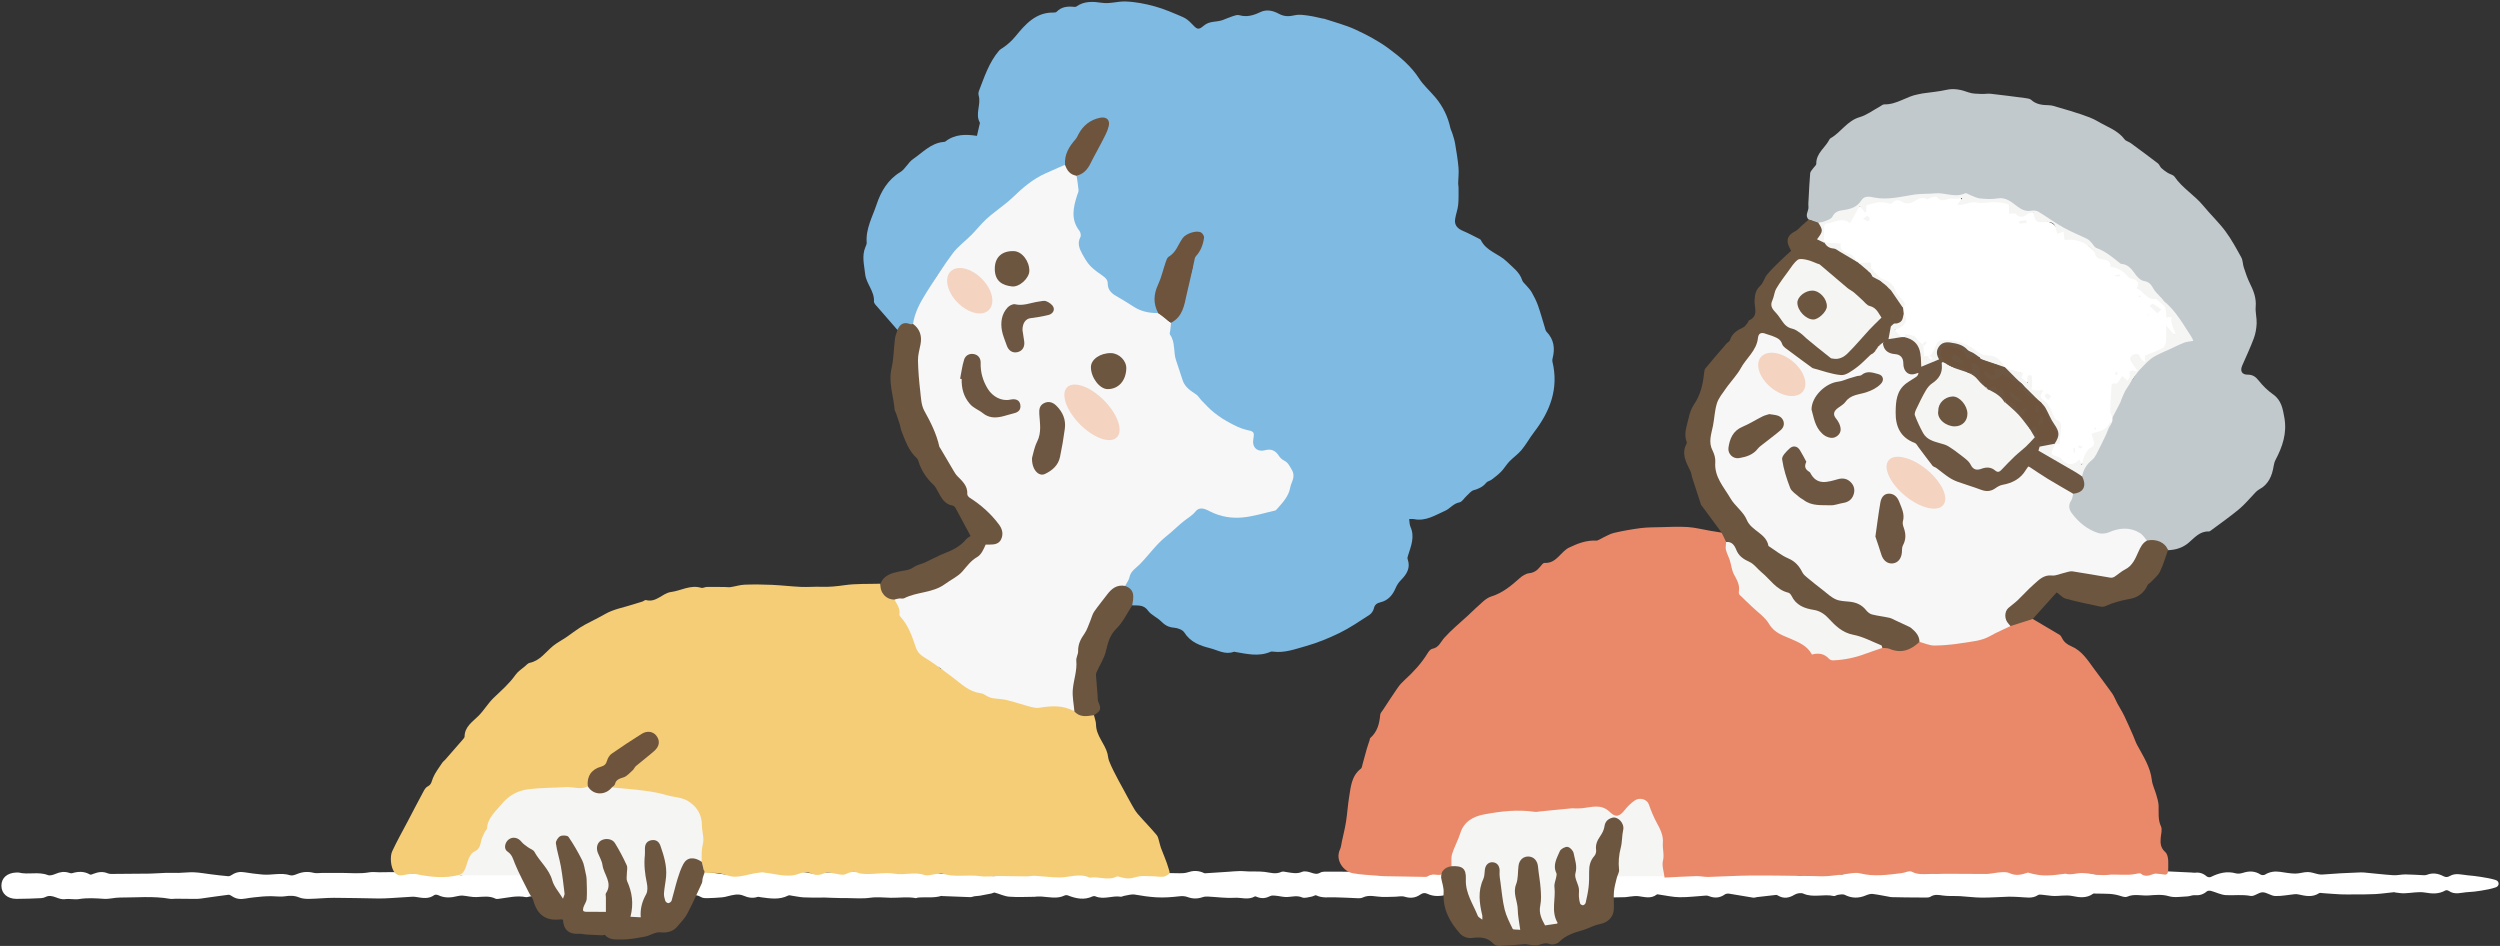 <?xml version="1.0" encoding="UTF-8"?><svg id="a" xmlns="http://www.w3.org/2000/svg" width="222" height="84" viewBox="0 0 222 84"><rect x="0" y="0" width="222" height="84" fill="#333333" stroke="none"/><defs><style>.b{fill:#f4d3c1;}.c{fill:#f7f7f7;}.d{fill:#f5cd76;}.e{fill:#f5f5f4;}.f{fill:#ea8969;}.g{fill:#fff;}.h{fill:#6c5640;}.i{fill:#c1c9cc;}.j{fill:#6e543d;}.k{fill:#7fbae3;}.l{fill:#6d5742;}</style></defs><path class="g" d="m1.651,77.481c.85.218,1.748-.106,2.598.226.188.073.475-.017.683-.107.384-.166.759-.23,1.163-.107.1.031.22.074.311.046.545-.164,1.068-.182,1.582.117.073.043.227-.03.335-.072.412-.16.821-.211,1.243-.033.095.04.207.054.31.054,1.144-.005,2.288-.01,3.432-.028.471-.007.941-.054,1.412-.067.383-.01.766.012,1.149.003.46-.011.921-.074,1.379-.053.499.023.994.118,1.491.178.51.062,1.02.13,1.532.17.115.009.248-.072.354-.14.342-.221.699-.279,1.104-.207.517.092,1.042.145,1.565.197.822.082,1.651-.198,2.477.066.175.056.42-.035.61-.113.488-.199.968-.235,1.483-.101.232.06.493.006.741.005.593-.001,1.186-.003,1.78,0,.801.003,1.602.092,2.403-.053.283-.051.583-.008.876-.005.808.008,1.628-.063,2.42.053.524.077,1.015.016,1.522.013.302-.002.604.144.909.209.128.027.287.067.391.017.577-.277,1.156-.232,1.748-.076.136.036.298.073.422.032.653-.213,1.302-.193,1.965-.051.152.033.329-.057.495-.087.271-.049.545-.148.812-.131.516.032,1.027.134,1.541.199.116.015.237-.003.355-.002.313.004.626.018.938.015.315-.003.678.076.937-.05.699-.342,1.353-.11,2.026.015.148.027.304.039.454.024.79-.08,1.55-.355,2.383-.047.412.152.947-.017,1.425-.054.222-.017.444-.103.663-.094.739.033,1.477.129,2.216.135.577.005,1.156-.126,1.733-.124.603.002,1.213.05,1.806.152.472.081.911.243,1.376-.048.165-.104.413-.137.613-.115.835.094,1.663.244,2.499.322.276.026.567-.1.85-.162.181-.04.358-.121.539-.128.802-.03,1.614-.119,2.405-.031.662.074,1.286.239,1.962.024.289-.092.652.063.983.085.18.012.364-.012.545-.028.079-.007.156-.048.234-.049.63-.007,1.261,0,1.891-.014.223-.005.458-.116.666-.074.586.119,1.18-.015,1.745.055.725.09,1.425-.011,2.134-.002.664.008,1.325.002,1.988-.002.38-.002.759.104,1.155,0,.166-.043.363.042.547.06.294.029.595.1.883.065.951-.116,1.893-.112,2.838.055.242.043.539-.092.746,0,.574.253,1.094.242,1.663-.022.301-.139.685-.211,1.009-.163.506.075,1.015.017,1.496.068.713.076,1.393-.088,2.087-.051.066.004.146-.027.198-.001.732.373,1.442-.158,2.137-.06.802.113,1.605-.036,2.394.128.065.013.131.021.197.026.551.04,1.102.1,1.654.111.361.008.723-.052,1.085-.086.312-.029.623-.067.935-.09.118-.009.238.017.357.02.699.018,1.397.043,2.096.047.245.002.506-.004.732-.082.437-.151.858-.164,1.288-.009.088.032.176.098.261.093.693-.037,1.386-.087,2.079-.135.158-.011.316-.031.475-.037.302-.01.607-.043.906-.013.61.061,1.237-.012,1.823.061.515.064.981.239,1.494-.002.126-.059.314-.001.471.022.454.067.889.183,1.361-.022.22-.095.553-.017.804.069.279.096.519.169.794.009.11-.064.254-.094.383-.095.677-.006,1.353.005,2.03.003.211,0,.422-.025.633-.037.172-.01.367-.073.512-.014.783.315,1.555.155,2.338.017.213-.037.445.047.669.056.348.015.707.066,1.043.004.4-.073.788-.109,1.111.136.378.285.723.171,1.118.075.346-.084.731-.118,1.079-.058.637.11,1.242.046,1.875-.048.713-.106,1.453-.444,2.178-.01.032.019.09.038.113.023.584-.383,1.196.014,1.792-.061.179-.023.368.031.553.052.544.062,1.059.179,1.633-.026.416-.149.935-.017,1.407-.002.143.004.288.062.427.048.497-.049,1.006-.218,1.485-.155.62.082,1.197.05,1.816-.03.72-.094,1.472.063,2.211.091.235.009.49-.114.705-.058.665.174,1.308.093,1.956-.052.025-.006.057-.009.079,0,.553.26,1.122.24,1.705.125.309-.061.627-.122.939-.111.815.027,1.628.097,2.443.142.113.006.237-.017.343-.059.473-.186.902-.118,1.333.144.13.079.332.07.497.054.236-.022.466-.095.701-.134.352-.059.706-.107,1.06-.159.066-.01.133-.03.198-.024.629.059,1.257.128,1.887.179.159.013.341.009.482-.055.452-.205.882-.196,1.289.083.305.209.594.282.967.146.522-.189,1.058-.363,1.631-.121.124.052.308-.052.465-.056.261-.007.554-.063.776.033.316.137.57.143.862-.02.513-.287,1.042-.257,1.581-.056.707.264,1.414.231,2.117-.033.099-.037.204-.078.307-.082.582-.025,1.164-.043,1.746-.054.352-.007.705-.001,1.057.011.198.007.434-.025.587.067.544.328,1.073.122,1.609.025.104-.019.209-.06.313-.057.614.019,1.227.066,1.841.066.394,0,.788-.098,1.181-.09.833.017,1.665.094,2.498.107.395.006.79-.081,1.186-.117.144-.013.323-.054.431.009.645.377,1.315.095,1.972.109.027,0,.055-.011.079-.005.826.237,1.636-.09,2.455-.064.221.007.458.046.654.141.405.196.81.129,1.233.133.601.005,1.164-.059,1.71-.304.056-.025.139-.028.197-.007.824.304,1.681.063,2.51.164.416.051.788.108,1.168-.086.034-.017.078-.024.117-.023.704.032,1.408.066,2.111.1.106.005.213.03.316.018.396-.049.728.061,1.03.325.08.07.273.1.367.054.71-.352,1.428-.545,2.228-.322.201.056.453.01.661-.056.541-.17,1.041-.153,1.53.161.095.061.291.068.385.011.421-.259.865-.32,1.343-.253.447.063.895.152,1.344.157.377.004.756-.143,1.133-.138.317.004.631.136.949.199.121.024.248.028.372.02.524-.032,1.048-.078,1.572-.108.508-.03,1.017-.048,1.526-.068.185-.007.372-.02.556-.003.866.078,1.729.184,2.596.241.36.024.728-.072,1.091-.07.529.003,1.057.048,1.586.069.104.004.218.005.311-.032.509-.203.995-.127,1.462.114.207.107.363.117.584-.012.507-.296,1.059-.109,1.593-.059.373.035.748.069,1.117.132.463.078.935.145,1.378.293.319.106.323.523.006.636-.428.153-.888.226-1.339.303-.383.066-.771.108-1.159.127-.568.028-1.153.278-1.699-.112-.072-.051-.222-.078-.29-.039-.579.333-1.156.303-1.805.19-.596-.104-1.235.049-1.856.066-.259.007-.521-.044-.781-.071-.039-.004-.078-.032-.114-.029-.56.057-1.119.138-1.68.17-.592.034-1.187.024-1.78.028-.432.003-.864.013-1.295-.005-.525-.022-1.048-.072-1.572-.107-.114-.008-.259-.048-.338.004-.6.395-1.221.245-1.847.107-.111-.024-.231-.027-.345-.016-.568.056-1.138.181-1.703.16-.377-.014-.745-.328-1.118-.33-.355-.002-.743.385-1.062.323-.742-.145-1.468-.031-2.196-.071-.447-.024-.88-.259-1.325-.377-.115-.031-.294-.024-.373.045-.313.273-.652.372-1.067.336-.215-.019-.439.1-.66.108-.55.019-1.137.132-1.642-.017-.622-.184-1.215-.109-1.81-.067-.625.044-1.253-.168-1.888.109-.244.106-.624-.102-.943-.161-.199-.037-.4-.077-.601-.087-.418-.02-.837-.021-1.255-.028-.08-.001-.182-.023-.235.016-.564.419-1.235.328-1.811.206-.643-.136-1.247.039-1.865-.019-.302-.028-.602-.076-.904-.104-.102-.009-.23-.017-.306.034-.517.347-1.081.194-1.633.176-.315-.01-.63-.041-.944-.033-.807.022-1.613.089-2.42.084-.64-.003-1.278-.095-1.918-.13-.51-.028-1.027.017-1.529-.055-.389-.055-.745-.129-1.1.101-.094.061-.23.077-.347.078-.617.002-1.234-.006-1.851-.013-.317-.004-.635-.011-.952-.018-.133-.003-.268.007-.398-.015-.529-.089-1.053-.21-1.584-.273-.197-.024-.422.046-.612.127-.642.272-1.255.268-1.886-.053-.156-.079-.392-.02-.589.002-.129.015-.266.133-.377.108-.887-.207-1.815.178-2.698-.213-.209-.092-.567-.036-.773.089-.491.298-.953.384-1.463.093-.057-.032-.125-.074-.184-.068-.563.058-1.125.125-1.687.192-.119.014-.241.069-.353.051-.705-.111-1.407-.242-2.113-.351-.126-.02-.294-.01-.391.059-.443.315-.903.358-1.4.164-.084-.033-.179-.063-.267-.058-.787.05-1.574.156-2.36.147-.612-.007-1.222-.155-1.833-.238-.064-.009-.152-.034-.191-.003-.522.408-1.087.214-1.651.145-.24-.029-.49.019-.734.039-.145.012-.288.051-.433.054-.922.022-1.844.037-2.766.054-.04,0-.087.017-.119.002-.838-.411-1.701.118-2.526-.056-.68-.144-1.327-.074-1.991.002-.18.021-.394.014-.548-.066-.593-.308-1.182-.074-1.779-.067-.728.009-1.459.36-2.19.012-.059-.028-.163-.008-.226.026-.748.405-1.482.012-2.221-.035-.483-.031-.987-.178-1.442-.083-.611.127-1.174.181-1.744-.09-.225-.107-.42-.08-.628.067-.429.303-.888.352-1.404.189-.247-.078-.543-.002-.817.003-.391.008-.782.028-1.172.019-.572-.014-1.146-.224-1.713.048-.115.055-.26.073-.389.069-.715-.024-1.429-.076-2.143-.085-.541-.007-1.083.082-1.603-.171-.095-.046-.268.089-.409.11-.283.042-.615.17-.845.072-.461-.195-.88-.056-1.323-.035-.331.016-.666-.084-1.001-.115-.168-.015-.367-.043-.504.028-.381.196-.753.246-1.153.09-.073-.029-.177-.081-.226-.053-.58.339-1.204.079-1.802.117-.781.048-1.571-.071-2.358-.108-.153-.007-.317.002-.459.051-.46.159-.904.16-1.365-.013-.199-.075-.439-.092-.653-.068-.712.081-1.409.141-2.139.095-.639-.04-1.25-.131-1.874-.241-.309-.055-.651.07-.977.119-.091.014-.185.085-.268.071-.753-.127-1.516.294-2.266-.038-.064-.028-.164-.026-.228.004-.748.353-1.472.207-2.197-.079-.086-.034-.214-.037-.295.002-.681.329-1.38.136-2.075.094-.166-.01-.333.005-.5.009-.012,0-.025.013-.037.013-.771.004-1.546.051-2.313-.008-.434-.033-.851-.248-1.282-.361-.083-.022-.19.057-.288.076-.344.07-.688.139-1.033.198-.154.026-.313.024-.468.046-.131.019-.26.084-.389.081-.831-.024-1.662-.062-2.493-.096-.026-.001-.056-.02-.078-.013-.682.211-1.387.082-2.079.15-.065.006-.133.057-.192.046-.727-.136-1.457-.02-2.185-.03-.619-.009-1.226-.093-1.859-.002-.712.102-1.449.025-2.175.026-.171,0-.342.002-.513-.001-.237-.004-.475-.012-.712-.02-.222-.008-.443-.02-.665-.025-.132-.003-.264.006-.396.005-.484-.003-.969.009-1.452-.019-.333-.019-.663-.094-.996-.14-.122-.017-.271-.073-.364-.026-.787.403-1.602.264-2.418.158-.104-.013-.22-.06-.31-.031-.433.141-.835.066-1.241-.109-.468-.202-.936-.074-1.401.045-.167.043-.336.086-.507.1-.431.035-.863.066-1.295.073-.195.003-.424-.001-.579-.097-.502-.311-.974-.14-1.484-.035-.549.113-1.125.14-1.688.136-.71-.005-1.42-.111-2.13-.113-.618-.002-1.235.08-1.853.122-.106.007-.213.01-.318-.002-.505-.057-1.009-.121-1.514-.18-.078-.009-.172-.031-.235,0-.837.417-1.658.081-2.486-.032-.122-.017-.254.021-.379.047-.672.139-1.323.357-2.026.029-.28-.131-.67-.038-1.009-.031-.144.003-.296.091-.429.064-.805-.162-1.583.048-2.369.145-.105.013-.231.038-.316-.004-.551-.278-1.121-.168-1.698-.145-.403.016-.809-.095-1.216-.131-.152-.013-.313.008-.462.045-.58.145-1.148.192-1.711-.08-.1-.049-.279-.069-.356-.012-.498.366-1.035.264-1.577.175-.127-.021-.259-.035-.387-.028-.63.036-1.26.083-1.89.119-.37.021-.742.042-1.112.037-1.318-.016-2.637-.06-3.955-.059-.732,0-1.464.082-2.196.094-.299.005-.623-.02-.895-.132-.432-.178-.84-.16-1.285-.093-.356.053-.728-.009-1.093-.01-.277-.001-.555-.004-.831.022-.523.05-1.048.095-1.564.188-.416.075-.789.041-1.146-.191-.107-.07-.243-.163-.353-.149-.837.102-1.67.232-2.505.345-.17.023-.343.022-.515.021-.552-.003-1.103-.012-1.655-.015-.172-.001-.35.038-.517.008-1.475-.263-2.961-.105-4.441-.112-.47-.002-.945.147-1.411.115-.748-.051-1.475-.103-2.232.022-.382.063-.82-.055-1.248.008-.256.037-.548-.068-.803-.164-.312-.116-.602-.191-.919-.027-.115.059-.253.094-.383.099-.729.03-1.459.068-2.188.065-.815-.003-1.336-.476-1.34-1.163-.004-.694.502-1.144,1.325-1.177.066-.003.133,0,.199,0Z"/><g><g><g><polygon class="e" points="40.382 77.723 46.784 77.723 48.796 80.905 50.625 80.905 51.539 82.369 59.861 81.728 63.428 75.693 61.782 66.913 44.863 67.553 40.382 77.723"/><path class="k" d="m79.695,29.301c-.579-.663-1.161-1.323-1.733-1.991-.141-.165-.364-.365-.354-.538.053-.924-.693-1.58-.781-2.432-.083-.799-.319-1.611.026-2.411.053-.123.119-.262.109-.388-.096-1.233.523-2.307.887-3.403.365-1.101.98-2.182,2.094-2.853.452-.272.703-.866,1.145-1.166.854-.58,1.579-1.418,2.707-1.515.05-.004.112-.004.147-.033.86-.679,1.848-.654,2.811-.506.083-.359.16-.693.236-1.027.011-.05.04-.114.02-.149-.438-.78.128-1.602-.1-2.393-.036-.124-.031-.284.015-.404.487-1.253.896-2.547,1.793-3.595.086-.1.211-.169.324-.244.441-.294.805-.626,1.159-1.057.85-1.036,1.781-2.106,3.338-2.08.098.002.232-.009.291-.07.437-.456.981-.497,1.558-.436.065.007.15.002.199-.033.689-.501,1.506-.44,2.243-.33.733.109,1.4-.134,2.084-.116.881.024,1.774.2,2.628.434.858.235,1.684.602,2.505.954.285.122.547.342.762.572.481.515.594.615,1.084.192.513-.444,1.121-.302,1.663-.496.302-.108.593-.245.898-.343.19-.061.417-.147.591-.096.673.197,1.268.018,1.864-.268.578-.277,1.146-.133,1.665.15.472.257.913.24,1.421.122.374-.087.794-.016,1.187.036.432.057.857.173,1.285.262.033.007.07-.001.102.009.934.314,1.902.555,2.791.965,1.025.474,2.045,1.011,2.95,1.68,1.014.75,1.996,1.564,2.704,2.664.405.629.997,1.136,1.479,1.718.647.782,1.081,1.675,1.297,2.671.035.16.125.307.172.465.092.304.198.608.25.92.12.712.24,1.426.304,2.144.041.457-.022.924-.031,1.386-.002.126.035.252.034.378-.003.515.021,1.034-.033,1.544-.045.432-.214.85-.274,1.281-.075.54.239.836.715,1.036.498.209.974.47,1.458.71.045.022.097.055.117.097.474.993,1.593,1.206,2.298,1.906.507.503,1.14.921,1.373,1.668.051.163.224.287.34.43.169.207.37.396.5.625.213.376.413.766.558,1.172.23.648.408,1.314.612,1.971.039.126.065.278.15.366.658.681.768,1.477.54,2.357-.025.095-.041.205-.018.298.581,2.383-.202,4.405-1.63,6.267-.391.51-.702,1.084-1.111,1.579-.314.38-.741.666-1.085,1.025-.263.274-.454.617-.717.89-.259.268-.562.496-.86.723-.145.11-.37.139-.475.271-.292.372-.669.533-1.111.66-.244.07-.435.337-.642.523-.211.19-.389.517-.623.56-.541.099-.837.555-1.263.742-.874.383-1.729.966-2.778.745-.113-.024-.235-.003-.427-.003.038.241.026.486.116.685.404.894.048,1.711-.211,2.543-.032.102-.075.227-.043.317.281.778-.063,1.34-.587,1.869-.196.197-.363.446-.471.702-.267.632-.663,1.108-1.352,1.274-.307.074-.505.201-.585.544-.05.213-.211.454-.394.573-.865.56-1.722,1.149-2.643,1.6-.978.479-2.003.895-3.049,1.188-.916.256-1.843.605-2.835.479-.084-.011-.181-.022-.254.01-1.05.457-2.101.191-3.152.013-.034-.006-.073-.026-.1-.015-.763.294-1.436-.143-2.12-.316-.879-.221-1.744-.53-2.286-1.396-.153-.244-.593-.4-.915-.425-.486-.037-.814-.226-1.145-.563-.351-.357-.885-.559-1.165-.953-.391-.55-.893-.44-1.399-.468-.178-.131-.102-.309-.069-.464.095-.457.05-.84-.445-1.045-.092-.038-.163-.121-.154-.24.172-.275.307-.557.35-.891.034-.271.186-.514.407-.691.28-.224.519-.485.766-.744.714-.75,1.324-1.628,2.154-2.228.52-.376.951-.806,1.42-1.219.368-.324.825-.546,1.155-.942.209-.251.53-.285.852-.183.26.083.516.177.766.286.943.412,1.94.506,2.948.431.472-.035.905-.288,1.371-.394.132-.03.258-.098.392-.115,1.053-.136,1.566-.842,1.872-1.765.064-.194.132-.388.201-.58.328-.912.145-1.484-.654-2.009-.159-.104-.318-.217-.402-.386-.231-.465-.617-.534-1.078-.471-.913.125-1.3-.247-1.204-1.186.038-.374-.097-.546-.454-.584-.704-.074-1.304-.37-1.821-.85-.469-.436-1.081-.646-1.603-1-.335-.227-.61-.493-.74-.884-.075-.227-.237-.354-.436-.474-.661-.396-1.202-.882-1.338-1.708-.075-.453-.259-.883-.451-1.303-.172-.375-.36-.74-.153-1.168.054-.112.016-.243-.063-.338-.507-.607-.369-1.272-.189-1.944.924-.726,1.275-1.715,1.32-2.85.011-.271.059-.547.183-.792.305-.6.52-1.217.483-1.904-.014-.255.154-.443.308-.627.305-.363.461-.787.535-1.251.057-.357-.093-.502-.438-.52-.722-.037-1.245.298-1.599,1.106-.142.325-.312.586-.618.777-.318.199-.456.546-.575.883-.284.801-.51,1.622-.825,2.413-.182.457-.154.934.019,1.4.069.186.192.373.051.58-.755.109-1.45-.083-2.082-.474-.565-.35-1.103-.741-1.701-1.038-.403-.2-.698-.526-.733-.983-.035-.453-.275-.745-.64-.914-.932-.43-1.23-1.373-1.761-2.122-.242-.341-.273-.775-.113-1.181.115-.292.06-.529-.143-.751-.281-.308-.373-.675-.357-1.086.028-.726-.108-1.471.309-2.143.097-.156.013-.328-.03-.495-.095-.367-.124-.738.011-1.105.682-.317,1.154-.82,1.369-1.549.231-.783.797-1.376,1.181-2.072.225-.408.377-.823.115-1.245-.161-.26-.774-.148-1.276.138-.507.29-.889.683-1.127,1.21-.164.363-.491.596-.685.945-.287.517-.43,1.057-.503,1.63-.537.29-1.09.552-1.638.816-1.17.565-2.181,1.318-3.047,2.275-.198.218-.415.417-.669.548-1.022.528-1.772,1.341-2.467,2.232-.376.483-.86.874-1.342,1.254-.653.514-1.123,1.189-1.611,1.838-.975,1.298-1.729,2.73-2.404,4.205-.149.325-.101.718-.365.997-.043.028-.095.067-.139.055-.518-.14-.907.079-1.248.438Z"/><path class="d" d="m62.317,76.533c-.02-.548-.032-1.077.106-1.635.121-.493-.093-1.06-.091-1.594.004-1.003-.499-1.745-1.293-2.204-.524-.303-1.215-.309-1.819-.486-1.203-.353-2.44-.466-3.679-.58-.403-.037-.806-.074-1.209-.112.184-.471.418-.885.99-.968.187-.027.39-.108.489-.26.564-.863,1.515-1.305,2.187-2.048.103-.114.217-.219.289-.356.173-.328.112-.644-.115-.905-.257-.295-.592-.379-.973-.224-.69.28-1.246.759-1.813,1.221-.078.064-.125.181-.218.212-.667.227-1.16.615-1.35,1.331-.038.145-.235.185-.382.231-.754.232-1.164.726-1.173,1.53,0,.051-.032.096-.067.135-.628.344-1.288.032-1.932.072-1.096.068-2.19.057-3.291.183-1.038.119-1.822.598-2.413,1.314-.528.639-1.249,1.22-1.317,2.169-.008.117-.146.221-.202.34-.11.235-.235.469-.298.718-.102.406-.127.786-.626,1.005-.277.121-.483.544-.59.874-.128.393-.271,1.061-.714,1.183-1.345.368-2.652.193-3.975-.081-.251-.052-.535.019-.797.071-.38.076-.743.146-1.023-.221-.328-.431-.406-1.388-.191-1.852.417-.901.909-1.767,1.371-2.647.471-.899.938-1.799,1.42-2.693.086-.16.204-.347.356-.419.351-.165.356-.479.481-.773.2-.471.526-.889.81-1.322.073-.112.193-.192.283-.294.519-.591,1.036-1.184,1.55-1.779.066-.076.155-.172.156-.259.011-.885.69-1.296,1.228-1.833.497-.496.858-1.13,1.363-1.615.677-.649,1.385-1.254,1.93-2.033.213-.305.558-.52.848-.769.128-.11.256-.266.406-.297.922-.188,1.412-.95,2.069-1.494.349-.288.763-.497,1.141-.751.575-.387,1.116-.834,1.724-1.158.591-.314,1.192-.6,1.776-.937.744-.429,1.649-.581,2.485-.851.271-.087.546-.163.816-.252.113-.037.236-.159.324-.135.91.253,1.453-.614,2.223-.715.893-.117,1.726-.664,2.68-.37.142.044.326-.075.491-.078.534-.009,1.067,0,1.601.004.175.001.353.035.524.009.414-.062.823-.199,1.237-.215.808-.031,1.619-.022,2.427.014.864.038,1.724.144,2.588.183.604.027,1.211-.033,1.816-.01.69.027,1.359-.045,2.045-.143,1.048-.15,2.126-.097,3.191-.131.122.752.582,1.194,1.294,1.404.297.302.495.646.491,1.087-.002.194.078.373.201.516.708.822.95,1.874,1.388,2.827.131.285.283.489.559.619.495.232.995.459,1.286.965.033.058.089.117.151.134,1.012.283,1.567,1.232,2.459,1.691.215.11.421.213.66.254.387.068.767.166,1.1.391.085.057.181.129.28.115.908-.126,1.696.332,2.526.546.853.22,1.69.406,2.563.247.834-.152,1.584.047,2.301.449.405.327.862.441,1.375.35.114-.02.238-.037.324.078.064.281.179.562.183.843.013.985.767,1.664,1.011,2.548.058.211.063.438.137.641.112.307.257.602.399.896.136.282.284.558.432.835.167.312.34.621.51.932.224.413.44.83.674,1.237.164.286.323.584.537.832.55.637,1.147,1.233,1.684,1.88.16.193.186.499.269.754.042.128.065.262.112.388.228.61.503,1.207.678,1.831.125.444.204.434-.327.699-.116.058-.654.031-.841,0-.105-.018-1.023-.031-1.121-.031-.573,0-.756.212-1.329.212-.199,0-.399-.062-.598-.098-.132-.024-.296-.117-.39-.069-.777.4-1.581-.037-2.362.097-.016.003-.037.005-.051-.002-.896-.422-1.793-.006-2.69-.015-.72-.007-1.438-.105-2.159-.144-.249-.013-.501.05-.751.049-.815-.004-1.63-.028-2.445-.031-.552-.002-1.114.091-1.653.013-1.143-.166-2.318.15-3.442-.257-.125-.045-.295.042-.445.058-.371.04-.783.197-1.105.088-.874-.295-1.752.044-2.598-.104-.996-.174-1.969.123-2.949-.007-.084-.011-.173-.017-.249-.05-.409-.177-.75-.117-1.169.089-.291.143-.743-.033-1.121-.074-.196-.021-.421-.135-.58-.073-.439.172-.822.326-1.227.13-.396-.192-.781-.185-1.223-.015-.989.382-2.029.005-3.053-.098-.051-.005-.1-.031-.15-.03-.841.022-1.64.377-2.481.391-.539.009-1.121-.332-1.661-.337-.348-.003-.696-.006-1.044-.01-.023-.339-.188-.642-.24-.973Z"/><path class="h" d="m62.317,76.533c.08.324.16.649.24.974-.053.157-.117.311-.157.471-.037.147-.016.317-.077.45-.422.915-.833,1.838-1.304,2.728-.208.393-.542.72-.828,1.069-.416.509-.928.629-1.593.566-.425-.04-.872.293-1.324.378-.699.131-1.413.27-2.118.258-.473-.008-1.042.066-1.427-.398-.035-.042-.19.028-.288.024-.455-.017-.909-.037-1.363-.066-.215-.013-.432-.081-.644-.067-.905.062-1.393-.344-1.442-1.246-.058-.012-.123-.044-.184-.037-1.317.167-2.094-.375-2.449-1.674-.064-.235-.258-.432-.371-.657-.431-.863-.895-1.714-1.259-2.605-.17-.415-.243-.805-.673-1.09-.346-.229-.228-.808.118-1.069.36-.272.839-.165,1.126.202.154.196.379.338.582.491.188.142.472.22.572.404.476.876,1.301,1.516,1.585,2.538.154.553.591,1.027.954,1.625.075-.234.152-.349.14-.453-.098-.809-.188-1.619-.33-2.421-.121-.684-.347-1.351-.439-2.036-.027-.202.19-.539.386-.64.193-.1.639-.074.732.062.455.663.859,1.367,1.219,2.087.173.347.214.761.306,1.147.04.165.079.334.084.501.016.589.048,1.18.009,1.767-.016.25-.199.487-.287.737-.036.102-.055.233-.02.327.02.054.164.086.253.087.586.008,1.171.004,1.758.004,0-.393,0-.845,0-1.297,0-.119-.053-.272.002-.353.63-.922-.195-1.668-.304-2.496-.049-.372-.263-.724-.408-1.082-.177-.437-.073-.884.263-1.097.385-.244,1.005-.177,1.245.213.39.634.743,1.297,1.05,1.975.1.22.008.527.009.794.001.207-.05.442.028.617.444.989.596,1.997.295,3.162.295.016.592.032.914.049-.06-.783.13-1.424.482-2.055.148-.266.124-.683.057-1.005-.173-.818-.265-1.632-.173-2.466.022-.201.001-.406.006-.609.01-.393.202-.654.595-.715.392-.061.655.129.783.5.305.882.582,1.773.503,2.722-.041.495-.152.984-.189,1.478-.017.227.044.468.115.688.03.093.183.209.273.203.104-.008.258-.121.287-.218.19-.64.333-1.295.529-1.933.138-.45.293-.903.512-1.316.327-.616.959-.672,1.639-.198Z"/><path class="h" d="m79.417,53.242c-.754-.004-1.298-.627-1.23-1.407.289-.762.991-.945,1.659-1.086.447-.094.886-.097,1.291-.384.298-.21.693-.277,1.034-.432.583-.266,1.142-.589,1.738-.817.718-.274,1.372-.611,1.872-1.214.115-.138.292-.225.404-.307-.451-.845-.886-1.665-1.331-2.48-.051-.093-.159-.202-.255-.217-.753-.123-1.025-.724-1.335-1.296-.103-.19-.207-.396-.362-.539-.638-.591-1.097-1.288-1.35-2.121-.029-.094-.076-.198-.147-.262-.724-.661-1.021-1.56-1.364-2.431-.068-.172-.08-.366-.135-.545-.107-.345-.225-.687-.343-1.028-.033-.096-.111-.185-.118-.281-.096-1.227-.571-2.412-.276-3.689.197-.852.194-1.75.304-2.624.033-.264.146-.519.223-.778.215-.533.569-.753,1.138-.518.067.028.161-.009.242-.016.586.134.737.608.816,1.102.065.405.025.818-.083,1.217-.204.755-.152,1.506-.065,2.275.109.964.287,1.913.45,2.866.03.176.115.316.195.466.449.843.888,1.689,1.118,2.627.133.544.626.885.833,1.394.057.14.195.25.234.394.172.633.579,1.106,1.014,1.564.255.268.423.573.422.957,0,.198.066.388.248.477.625.304,1.056.853,1.603,1.257.501.37.884.907,1.152,1.474.406.86-.019,1.57-.977,1.673-.298.032-.45.149-.582.4-.227.433-.575.761-1.021.969-.244.113-.429.265-.533.519-.155.38-.436.639-.8.825-.578.294-1.048.753-1.635,1.043-.649.32-1.295.607-2.034.605-.173,0-.348.03-.49.127-.472.323-.991.319-1.524.243Z"/><path class="h" d="m97.146,63.506c-.619.093-1.247.228-1.74-.334-.086-.085-.186-.18-.184-.298.012-.901-.363-1.816.092-2.702.054-.106.122-.225.099-.339-.143-.706.091-1.381.144-2.07.044-.566.203-1.066.568-1.496.328-.387.547-.817.581-1.332.013-.19.065-.379.194-.518.512-.551.857-1.226,1.353-1.788.229-.259.486-.482.8-.622.282-.126.58-.218.858.027.915.317.745,1.03.631,1.724-.455.691-.812,1.481-1.39,2.046-.614.599-.771,1.275-.953,2.039-.157.658-.57,1.253-.842,1.887-.062.145-.025.34-.013.51.036.517.082,1.033.125,1.549.015.174-.012.369.056.52.286.632.237.818-.382,1.199Z"/><path class="j" d="m52.197,69.822c-.105-.864.317-1.51,1.171-1.741.298-.081.45-.225.536-.53.065-.23.218-.487.41-.621.877-.613,1.773-1.202,2.681-1.77.476-.298,1.006-.202,1.287.165.342.446.297.936-.179,1.356-.531.468-1.098.895-1.639,1.351-.111.094-.161.259-.27.357-.259.231-.505.534-.814.636-.362.119-.671.188-.774.612-.027.111-.178.191-.272.285-.569.719-1.656.728-2.136-.1Z"/><path class="c" d="m99.913,52.031c-.715-.135-1.192.222-1.592.756-.385.514-.8,1.006-1.163,1.534-.158.229-.216.525-.329.786-.171.397-.292.831-.538,1.176-.34.476-.566.948-.553,1.546.006.277-.189.563-.163.833.085.886-.236,1.711-.31,2.565-.055.639.088,1.296.143,1.944-.992-.567-2.041-.501-3.115-.321-.287.048-.61-.043-.903-.119-.673-.176-1.332-.406-2.007-.57-.385-.094-.792-.094-1.188-.151-.142-.02-.283-.071-.415-.13-.231-.103-.447-.295-.684-.322-1.066-.123-1.745-.848-2.545-1.444-.675-.503-1.355-1.018-2.061-1.482-.475-.312-.944-.491-1.163-1.142-.319-.95-.648-1.934-1.355-2.709-.054-.059-.116-.157-.104-.225.09-.524-.218-.905-.449-1.315.139-.033.277-.078.418-.095.151-.018.332.041.455-.022,1.149-.586,2.543-.459,3.619-1.258.517-.385,1.15-.659,1.558-1.132.408-.472.747-.951,1.315-1.278.349-.201.552-.657.743-1.096.114,0,.228,0,.342,0,.424,0,.843-.045,1.04-.49.206-.463.092-.899-.203-1.296-.714-.961-1.594-1.738-2.602-2.38-.1-.063-.216-.213-.209-.315.048-.728-.431-1.147-.878-1.596-.128-.129-.228-.29-.321-.447-.397-.666-.786-1.336-1.179-2.005-.034-.058-.09-.11-.104-.172-.254-1.143-.769-2.166-1.337-3.185-.273-.491-.292-1.14-.358-1.725-.103-.909-.184-1.823-.202-2.737-.009-.466.126-.938.219-1.402.15-.752-.026-1.377-.658-1.845.148-1.012.628-1.894,1.155-2.737.752-1.204,1.525-2.401,2.376-3.536.46-.614,1.112-1.081,1.659-1.634.45-.455.846-.966,1.315-1.401.471-.437,1.004-.809,1.506-1.214.274-.221.557-.435.808-.68.891-.868,1.824-1.674,2.979-2.181.569-.25,1.137-.505,1.705-.757.291.376.626.707,1.02.976.061.426.138.85.173,1.277.012.148-.075.306-.123.458-.344,1.081-.589,2.149.204,3.165.102.131.159.412.088.544-.295.55-.099,1.029.157,1.495.208.378.425.768.719,1.076.332.348.745.623,1.141.905.25.178.408.35.41.694.002.476.287.808.704,1.045.545.311,1.078.643,1.606.982.665.427,1.397.569,2.172.557.464.175.706.646,1.142.859-.027.235-.054.47-.079.704-.012.118-.074.276-.02.35.5.691.282,1.545.541,2.289.207.593.387,1.195.59,1.789.206.603.714.915,1.208,1.25.186.126.3.356.463.522.361.366.707.754,1.109,1.072.436.345.909.651,1.399.915.47.253.964.509,1.479.622.644.14.727.166.613.807-.133.746.339,1.189,1.061.997.515-.137.905.035,1.182.468.114.179.284.355.471.447.371.184.498.482.7.827.375.639-.045,1.052-.136,1.564-.141.795-.665,1.338-1.163,1.905-.054.061-.12.137-.193.153-.968.219-1.929.526-2.91.614-.948.086-1.909-.067-2.797-.509-.435-.217-.95-.517-1.353-.021-.296.365-.671.565-1.014.836-.535.422-1.011.917-1.561,1.349-.887.697-1.558,1.666-2.356,2.485-.35.359-.809.599-.931,1.158-.059.274-.25.519-.382.777Z"/><path class="j" d="m103.99,28.662c-.381-.286-.762-.573-1.142-.859-.454-.845-.415-1.668-.007-2.538.287-.611.43-1.288.652-1.931.066-.191.135-.447.284-.533.661-.382.841-1.099,1.244-1.659.284-.395,1.168-.702,1.604-.516.146.063.316.328.296.476-.084.611-.289,1.183-.728,1.654-.108.116-.118.328-.158.499-.114.489-.218.981-.33,1.47-.108.472-.227.942-.329,1.416-.212.978-.359,1.989-1.385,2.52Z"/><path class="j" d="m95.597,15.604c-.569-.086-.857-.466-1.02-.976-.072-.915.36-1.619.936-2.269.109-.124.174-.288.253-.437.414-.782,1.054-1.29,1.916-1.465.571-.116.906.185.774.743-.117.499-.391.965-.625,1.431-.317.63-.683,1.236-.989,1.87-.266.551-.633.957-1.245,1.103Z"/><path class="l" d="m85.259,33.63c.113-.566.182-1.145.354-1.693.113-.361.447-.57.856-.497.414.074.623.391.613.774-.022.839.187,1.583.626,2.305.425.698,1.218,1.136,2.004.968.485-.104.811.04.886.423.091.46-.146.696-.582.795-.362.082-.713.214-1.075.292-.6.129-1.151.111-1.681-.321-.354-.288-.799-.418-1.135-.809-.57-.663-.745-1.388-.731-2.208-.046-.01-.091-.02-.137-.03Z"/><path class="l" d="m91.645,40.663c.098-.326.193-.929.454-1.45.405-.807.241-1.62.191-2.437-.025-.403.01-.759.4-.965.421-.222.804-.09,1.117.219.563.555.856,1.237.751,2.03-.111.847-.256,1.692-.432,2.527-.156.74-.695,1.203-1.343,1.505-.552.257-1.183-.41-1.138-1.431Z"/><path class="l" d="m90.796,29.302c.032.209.087.594.149.979.08.501-.142.881-.58.987-.444.107-.809-.119-.972-.606-.146-.434-.341-.86-.422-1.306-.134-.741-.028-1.468.499-2.047.153-.168.473-.337.666-.291.732.174,1.384-.136,2.07-.232.235-.033.505-.114.705-.035.249.099.541.299.634.529.131.321-.111.608-.44.689-.523.129-1.058.221-1.593.286-.4.049-.711.388-.716,1.048Z"/><path class="h" d="m100.016,32.71c-.026,1.104-.7,1.851-1.664,1.843-.713-.006-1.49-1.041-1.478-1.967.009-.677.837-1.247,1.783-1.229.719.014,1.374.667,1.358,1.353Z"/><path class="h" d="m88.337,23.867c-.001-1.017.626-1.599,1.687-1.569.718.02,1.394.882,1.381,1.761-.009.634-.867,1.457-1.553,1.375-.837-.1-1.509-.45-1.516-1.567Z"/></g><g><polygon class="e" points="148.269 77.814 142.508 77.814 141.684 81.563 137.02 83.209 132.265 82.844 130.161 82.295 127.875 76.716 130.527 69.949 147.995 69.674 148.269 77.814"/><path class="f" d="m180.51,54.963c.794.468,1.59.932,2.379,1.408.092.056.161.172.211.274.179.37.453.582.845.749.915.388,1.436,1.215,1.997,1.984.535.732,1.092,1.449,1.615,2.191.191.271.303.598.462.893.199.369.429.722.611,1.099.283.585.539,1.183.802,1.778.121.273.21.563.352.825.539.994,1.168,1.942,1.301,3.115.049.43.264.839.383,1.263.091.322.202.651.215.981.025.628-.076,1.248.214,1.866.126.269.001.661-.026.996-.039.482-.023.896.404,1.278.22.197.284.666.266,1.005-.02.388.091,1.003-.272.998-.249-.004-.805-.148-1.037-.055-.383.155-.794.267-1.119-.027-.083-.075-.375.005-.491.027-.86.167-1.644-.014-2.512.082-.715.079-1.484-.148-2.21-.164-.504-.011-1.02.206-1.475.055-1.228.153-2.047.3-3.339-.098-.563.181-1.035.33-1.657.044-.343-.158-1.003-.051-1.45.015-.185.027-.37.065-.555.065-1.694,0-3.389-.032-5.082.001-.545.011-1.048.079-1.574-.203-.22-.118-.608.094-.922.131-1.227.148-2.445.325-3.688.014-.451-.112-.972.047-1.46.093-.503.048-1.003.129-1.506.16-.402.025-.808-.006-1.212-.01-1.813-.019-3.626-.06-5.439-.049-1.276.008-2.552.094-3.829.126-.363.009-.729-.082-1.091-.071-.975.029-1.948.087-2.808.128-.067-.564-.252-1.061-.145-1.483.14-.553-.05-1.057-.006-1.579.056-.659-.214-1.202-.519-1.76-.291-.531-.527-1.1-.725-1.673-.157-.453-.812-.674-1.282-.332-.313.227-.606.503-.843.807-.455.582-.799.727-1.324.211-.771-.758-1.595-.45-2.437-.352-.244.029-.492.018-.738.022-.05,0-.102-.023-.151-.018-.967.093-1.933.19-2.899.285-.149.015-.303.058-.447.037-1.526-.23-3.039-.053-4.53.23-.954.181-1.772.631-2.1,1.682-.194.622-.527,1.2-.719,1.822-.104.338-.044.727-.058,1.093-.4.254-.73.211-.848.718-.354.169-.83-.125-1.169.13-.078.058-.19.101-.285.1-1.226-.015-2.451-.038-3.676-.063-.203-.004-.407-.024-.609-.043-.74-.069-1.491-.082-2.216-.228-.736-.148-1.562-1.12-1.092-2.118.096-.203.112-.445.16-.67.127-.59.277-1.178.371-1.773.115-.733.157-1.479.278-2.211.151-.91.21-1.868,1.044-2.506.096-.074.111-.261.15-.4.123-.437.234-.876.359-1.312.079-.276.177-.546.266-.819.021-.065.016-.155.058-.192.627-.547.815-1.271.881-2.061.013-.152.157-.297.25-.438.435-.661.864-1.326,1.315-1.976.163-.235.361-.451.573-.643.795-.725,1.522-1.503,2.084-2.428.094-.154.251-.345.405-.373.587-.107.74-.613,1.071-.983.63-.705,1.377-1.306,2.073-1.952.458-.425.901-.866,1.373-1.273.214-.184.464-.363.729-.444.993-.305,1.754-.942,2.506-1.615.229-.205.535-.406.825-.44.436-.05.725-.238.981-.559.115-.144.279-.369.409-.361,1.065.066,1.408-.992,2.191-1.366.762-.364,1.516-.656,2.38-.613.183.009.374-.153.561-.237.342-.153.67-.365,1.028-.448.779-.18,1.57-.323,2.363-.425.582-.075,1.175-.072,1.763-.085.807-.018,1.618-.065,2.421-.012.67.045,1.331.218,1.996.331.341.058.683.111,1.024.166.308.194.4.513.485.837-.178.573.23,1.006.367,1.502.188.68.257,1.404.707,1.993.04.052.065.129.059.193-.104,1.09.746,1.534,1.409,2.119.521.459.987.976,1.412,1.527.082.107.114.283.236.326.64.229,1.114.772,1.793.924.572.128,1.035.442,1.376.91.169.232.344.347.636.313.276-.032.568.016.776.198.616.54,1.275.31,1.967.219,1.064-.139,1.962-.759,3.004-.933.204-.018.419-.038.602.052.953.465,1.769.157,2.543-.425.068-.051.144-.089.226-.113.243-.055.479,0,.7.084.882.339,1.765.257,2.652.036.215-.054.434-.082.652-.115,1.27-.188,2.487-.521,3.557-1.27.111-.077.24-.128.372-.164.59-.081,1.13-.348,1.709-.472.13-.028.248-.114.392-.073Z"/><path class="i" d="m160.613,19.5c-.389-.37.014-.757-.022-1.137-.023-.239.001-.483.014-.725.041-.754.073-1.508.14-2.26.013-.149.165-.287.259-.426.095-.14.284-.277.282-.412-.016-.944.796-1.424,1.164-2.147.023-.044.058-.092.1-.115.931-.524,1.473-1.555,2.587-1.874.631-.181,1.189-.614,1.78-.933.135-.073.274-.205.408-.202,1.104.029,1.972-.717,3.01-.895.134-.023.265-.059.399-.079.701-.103,1.412-.159,2.101-.315.708-.161,1.336-.006,1.991.23.347.125.748.112,1.126.134.27.016.547-.047.814-.017,1.043.116,2.084.252,3.125.39.165.022.364.049.476.151.456.413.993.467,1.571.476.295.004.592.118.882.203.673.197,1.348.387,2.01.616.496.172,1.004.347,1.451.614.823.49,1.778.79,2.39,1.607.112.15.357.193.52.313.817.597,1.632,1.198,2.435,1.813.128.098.176.295.296.409.173.163.371.304.572.432.196.125.487.171.604.342.694,1.014,1.778,1.633,2.547,2.57.634.773,1.37,1.466,1.967,2.265.543.728.978,1.54,1.418,2.338.14.255.121.592.216.878.158.475.313.958.536,1.404.332.664.59,1.317.523,2.09-.043.491.107.997.085,1.493-.02.445-.099.906-.254,1.322-.306.82-.682,1.613-1.031,2.417-.207.479-.018.805.489.801.43-.003.703.177.975.523.362.46.798.889,1.277,1.224.748.524.866,1.293,1.007,2.084.241,1.354-.164,2.565-.785,3.736-.084.159-.135.344-.164.523-.141.888-.454,1.662-1.306,2.11-.117.062-.22.161-.314.257-.483.495-.922,1.042-1.45,1.483-.803.67-1.665,1.268-2.504,1.895-.054.04-.122.091-.181.089-.807-.035-1.273.555-1.801,1.003-.539.457-1.153.633-1.833.661-.461-.662-1.145-.813-1.89-.827-.8-.956-1.834-1.221-2.945-.76-1.427.591-2.333-.199-3.262-1.026-.163-.145-.299-.327-.439-.498-.325-.393-.501-.819-.171-1.303.128-.187.141-.419.248-.614.058-.064.136-.09.215-.119.685-.255.824-.545.587-1.217-.022-.063-.04-.127-.05-.193-.02-.539.267-.999.623-1.288.453-.369.712-.825.902-1.319.282-.733.857-1.306,1.065-2.071.022-.082.043-.163.052-.248.008-.102.024-.202.049-.3.125-.493.212-1.003.634-1.359.052-.044.096-.11.101-.174.061-.762.616-1.223,1.065-1.745.205-.238.337-.507.456-.789.024-.047.054-.089.089-.128.374-.416.85-.731,1.157-1.217.137-.216.376-.382.632-.404.47-.041.82-.269,1.173-.554.323-.26.734-.351,1.142-.415.182-.029.373-.031.554-.173-.177-.375-.444-.684-.654-1.022-.5-.805-1.013-1.607-1.636-2.328-.137-.159-.37-.21-.49-.36-.588-.736-1.264-1.36-2.084-1.832-.153-.088-.236-.288-.339-.444-.177-.269-.403-.438-.726-.516-.37-.089-.684-.302-.95-.577-.241-.249-.518-.453-.835-.581-.499-.202-.967-.428-1.241-.927-.05-.091-.148-.139-.249-.168-1.15-.332-2.109-.998-3.059-1.698-.433-.319-.945-.535-1.415-.808-.105-.061-.224-.075-.347-.044-.548.137-1.013-.052-1.418-.398-.583-.497-1.222-.766-2.01-.675-.437.051-.886.012-1.329.007-.244-.003-.485-.036-.67-.206-.271-.249-.57-.277-.902-.166-.402.134-.795.089-1.207.008-.565-.112-1.149-.157-1.718-.027-.567.129-1.144.065-1.718.146-.733.104-1.459.33-2.223.259-.44-.041-.875-.141-1.323-.116-.255.014-.474.073-.616.296-.333.523-.862.709-1.426.8-.474.076-.875.213-1.156.647-.288.443-.792.408-1.247.453-.312-.079-.583-.267-.898-.34Z"/><path class="h" d="m160.613,19.5c.284.09.567.181.851.271.503.353.534.601.175,1.393.062.167.232.174.364.237.045.019.086.044.126.073.167.246.359.432.688.463.237.022.457.154.63.32.428.409.938.673,1.476.897.062.035.118.078.172.124.259.251.619.378.838.679.043.049.088.098.134.145.031.031.055.067.074.106.035.102.042.204-.012.303-.017.026-.04.048-.064.069.026-.018.052-.037.078-.056.061-.028.124-.031.189-.023.233.053.45.134.603.332.137.218.287.42.566.467.155.054.261.158.317.312.218.502.366,1.034.842,1.397.324.248.303,1.107.018,1.601-.032.037-.069.071-.109.099-.12.071-.267.074-.386.149-.093.062-.173.137-.248.22-.144.319-.386.588-.465.94-.033.145-.13.233-.281.248-.196.019-.161.182-.194.302-.016.065-.044.125-.084.178-.051.064-.1.131-.138.204-.028.054-.064.102-.103.148-.05.064-.089.134-.131.203-.038.053-.087.09-.145.118-.132.04-.218.135-.291.247-.374.518-.899.879-1.365,1.299-.662.597-1.659.674-2.432.236-.089-.05-.169-.135-.269-.144-1.503-.125-2.418-1.284-3.57-2.024-.116-.075-.228-.175-.27-.301-.247-.734-.934-.778-1.519-.972-.258-.085-.391.103-.432.318-.224,1.191-1.1,1.99-1.743,2.929-.136.198-.281.387-.361.613-.129.366-.369.646-.659.895-.561.483-.947,1.034-.922,1.837.014.467-.109.939-.267,1.398-.25.728-.408,1.464-.066,2.233.207.465.293.978.258,1.5-.015.223.001.459.117.648.548.897.918,1.9,1.669,2.677.461.476.862,1.014,1.181,1.6.169.31.383.556.703.715.38.189.659.48.815.88.069.178.159.35.334.439.625.317,1.182.739,1.774,1.108.42.262.774.559.98,1.007.157.342.388.577.738.736.438.198.797.505,1.092.9.389.522.925.826,1.574.934.436.073.865.184,1.303.256.328.054.619.221.825.481.43.54,1.028.71,1.665.775.555.057,1.076.156,1.494.568.173.171.406.23.647.278.553.11,1.111.76,1.14,1.294.005.086.008.171-.084.22-.765.721-1.612,1.065-2.658.62-.192-.082-.428-.058-.643-.083-.944-.409-1.842-.937-2.877-1.112-.38-.064-.676-.278-.99-.494-.614-.424-1.025-1.082-1.708-1.419-.232-.115-.466-.188-.722-.234-.769-.139-1.414-.498-1.83-1.18-.163-.267-.382-.429-.663-.524-.466-.158-.809-.457-1.142-.82-.516-.562-1.024-1.223-1.661-1.561-.784-.416-1.349-.918-1.745-1.676-.105-.202-.369-.236-.533-.384-.134-.278-.267-.556-.401-.834-.576-.78-1.151-1.561-1.727-2.341-.03-.041-.081-.074-.096-.119-.268-.813-.533-1.628-.794-2.443-.06-.187-.07-.394-.156-.567-.38-.768-.816-1.522-.348-2.411.023-.043.043-.108.027-.147-.299-.745.014-1.45.166-2.154.091-.422.244-.861.485-1.214.573-.837.78-1.767.884-2.744.016-.15.029-.333.117-.439.611-.741,1.24-1.467,1.867-2.195.098-.113.275-.19.315-.316.191-.598.647-.887,1.177-1.13.162-.074.273-.265.397-.411.053-.063.063-.189.123-.216.87-.382.462-1.153.49-1.75.024-.526.089-.935.499-1.317.278-.259.371-.705.62-1.008.362-.441.783-.835,1.191-1.237.297-.293.613-.568.939-.867-.056-.105-.112-.204-.163-.306-.321-.648-.137-1.108.509-1.417.223-.106.389-.331.582-.5.209-.183.419-.365.629-.547Z"/><path class="h" d="m127.973,77.939c-.022-.632.343-.917.913-1.019.98-.055,1.322.2,1.281,1.163-.052,1.236.645,2.193,1.065,3.254.043.108.2.171.398.33,0-.217.015-.297-.002-.37-.257-1.085-.412-2.159.088-3.231.117-.251.104-.564.142-.85.057-.441.364-.704.761-.64.393.063.579.405.545.84-.025.324.039.657.084.983.109.789.174,1.59.364,2.36.148.598.441,1.165.716,1.724.042.085.334.048.669.085-.086-.658-.213-1.23-.221-1.803-.01-.748-.458-1.442-.144-2.244.195-.497.141-1.09.212-1.638.069-.533.443-.857.927-.822.46.034.757.392.804.897.061.651.187,1.296.234,1.947.036.501.068,1.023-.033,1.508-.143.688.13,1.224.425,1.762.35-.051.694-.102,1.076-.158-.002.005.047-.057.032-.081-.595-1.013-.142-2.12-.274-3.175-.036-.285.108-.591.161-.888.02-.111.055-.246.012-.336-.347-.72.044-1.339.302-1.949.086-.202.467-.41.686-.384.207.025.499.33.541.552.109.585.346,1.144.16,1.803-.106.374.215.858.301,1.301.047.243-.008.503.009.754.015.212.047.429.115.629.025.074.184.156.266.141.086-.015.199-.13.22-.22.103-.46.207-.922.259-1.389.05-.448.052-.903.048-1.355-.005-.53.098-1.005.469-1.417.112-.125.175-.36.15-.529-.069-.482.111-.854.373-1.234.172-.25.327-.549.367-.842.06-.448.307-.674.692-.783.499-.142,1.105.489.974,1.078-.117.523-.085,1.08-.21,1.555-.177.678-.233,1.304-.156,1.983.026.232-.146.481-.205.728-.097.407-.217.814-.251,1.228-.043.522.014,1.052-.013,1.576-.036.719-.572,1.176-1.275,1.304-.503.092-.967.383-1.465.526-.779.223-1.531.454-2.13,1.062-.167.169-.578.269-.792.184-.402-.159-.686-.017-1.05.079-.368.097-.8-.049-1.137-.082-.814.062-1.582.136-2.352.168-.167.007-.386-.094-.504-.218-.55-.583-1.198-.586-1.933-.49-.316.041-.779-.13-.993-.368-.93-1.036-1.574-2.206-1.482-3.683.027-.427-.141-.867-.22-1.301Z"/><path class="h" d="m190.658,48.003c.828-.191,1.642.185,1.857.857-.232.639-.416,1.302-.714,1.908-.175.356-.53.625-.81.928-.089.097-.245.156-.29.265-.281.683-.895,1.097-1.5,1.206-.784.142-1.524.324-2.241.655-.144.066-.344.068-.504.034-1.006-.215-2.015-.424-3.008-.69-.273-.073-.496-.336-.816-.564-.692.77-1.407,1.566-2.122,2.362-.661.211-1.321.422-1.982.633-.706-.357-.823-1.267-.219-1.77.822-.684,1.609-1.404,2.352-2.175.435-.451.955-.769,1.635-.694.328.036.64-.037.933-.209.272-.159.576-.233.888-.16,1.03.239,2.083.324,3.123.498.102.017.215.055.302.003.537-.324,1.167-.546,1.557-1.045.318-.407.616-.851.769-1.375.105-.361.324-.686.79-.667Z"/><path class="c" d="m190.658,48.003c-.415.222-.584.59-.776,1.014-.261.575-.507,1.213-1.158,1.54-.346.173-.637.452-.966.663-.099.063-.248.095-.363.076-1.118-.182-2.232-.393-3.352-.559-.235-.035-.494.08-.74.134-.367.081-.744.272-1.097.234-.724-.078-1.14.38-1.588.772-.512.447-.964.962-1.457,1.432-.255.243-.551.443-.815.678-.37.33-.363,1.008-.002,1.385.067.07.124.15.185.226-.606.293-1.23.554-1.814.885-.778.442-1.646.482-2.488.621-.808.133-1.633.216-2.451.219-.441.002-.884-.208-1.325-.322-.006-.568-.366-.922-.761-1.251-.074-.061-.169-.099-.258-.14-.356-.167-.713-.334-1.07-.498-.195-.089-.384-.208-.589-.253-.512-.113-1.037-.167-1.544-.297-.195-.05-.39-.214-.519-.377-.377-.476-.866-.691-1.453-.753-.42-.044-.871-.046-1.243-.212-.424-.19-.779-.536-1.155-.826-.45-.347-.895-.701-1.331-1.064-.174-.145-.373-.297-.47-.491-.284-.567-.64-.991-1.264-1.256-.613-.26-1.147-.708-1.715-1.074-.014-.009-.038-.018-.04-.029-.193-1.135-1.515-1.313-1.932-2.33-.29-.708-1.044-1.211-1.439-1.893-.581-1.003-1.453-1.899-1.351-3.213.026-.339-.082-.727-.241-1.035-.394-.761-.107-1.475.039-2.212.131-.661.148-1.354.35-1.99.15-.472.502-.884.79-1.305.234-.341.512-.652.761-.984.192-.256.399-.507.547-.787.488-.921,1.424-1.582,1.544-2.72.046-.436.308-.533.722-.358.171.073.361.1.532.173.362.157.743.246.896.728.079.25.406.436.645.618.67.508,1.352,1,2.03,1.497.014.01.029.02.045.024.836.219,1.664.543,2.512.612.424.034.922-.348,1.322-.632.458-.326.845-.753,1.263-1.137.08-.095.217-.105.296-.202.037-.038.075-.076.112-.114.075-.039.046-.149.127-.183.027-.038.053-.075.08-.113.069-.048.042-.174.152-.188.023-.024.045-.048.068-.072.038-.131.089-.251.246-.275.054.013.094.044.118.094q.168.784,1.026.873c.492.051.829.378.872.844.078.849.199.948,1.051.864.051-.005.101-.001.155.045.094.135.006.247-.085.348-.138.153-.303.281-.481.379-1.081.594-1.422,1.552-1.345,2.713.027.408.043.825.131,1.218.149.666.67,1.054,1.251,1.334.328.159.495.415.698.698.456.636.851,1.343,1.577,1.746.357.198.713.399.986.721.194.229.465.347.76.389.702.098,1.355.344,1.981.661.455.23.888.226,1.301-.078.24-.177.507-.281.795-.334.756-.139,1.355-.494,1.797-1.147.317-.468.4-.435.872-.149.552.334,1.139.628,1.663.986.608.416,1.365.627,1.826,1.253-.059.204-.074.438-.187.607-.271.408-.19.784.067,1.129.6.803,1.36,1.427,2.315,1.743.292.097.694.066.979-.059.944-.411,1.862-.475,2.755.068.252.153.419.444.626.672Z"/><path class="e" d="m153.279,48.13c.508-.053.745.295.895.678.225.574.647.85,1.191,1.096.403.182.691.61,1.05.905.773.633,1.317,1.567,2.386,1.821.11.026.227.157.28.268.406.85,1.132,1.127,2.009,1.266.463.073.886.324,1.255.718.611.653,1.23,1.296,2.229,1.486.859.163,1.665.606,2.49.938.051.02.057.152.085.231-.491.169-.988.325-1.473.509-.936.355-1.903.555-2.901.594-.122.005-.286-.057-.367-.146-.417-.462-.925-.527-1.508-.372-.413-.77-1.105-1.054-1.878-1.394-.648-.285-1.456-.514-1.911-1.295-.358-.615-1.016-1.057-1.545-1.57-.363-.352-.739-.691-1.095-1.049-.059-.059-.076-.195-.06-.286.103-.585-.175-1.038-.437-1.527-.199-.37-.234-.826-.364-1.237-.102-.32-.272-.62-.349-.944-.051-.217.008-.459.018-.69Z"/><path class="g" d="m165.048,23.351l-.11-.081c-.368-.253-.671-.593-1.106-.759-.313-.12-.525-.364-.507-.797-.492.165-.903-.025-1.323-.174l-.028.004c-.186-.227-.269-.467-.122-.752.062-.121.105-.263.064-.397-.149-.486.139-.641.531-.727.536-.117,1.046-.415,1.632-.161.203.088.326-.132.428-.291.102-.16.132-.351.211-.52.216-.463.4-.502.849-.134-.01-.418.272-.556.58-.6.501-.071,1.004-.213,1.517-.09.142.034.266.016.393-.053.307-.167.631-.153.939-.024.407.171.78.09,1.109-.151.256-.187.496-.287.801-.155.131.057.272.052.397-.018.347-.197.625-.13.991.054.357.18.827.042,1.242-.037.538-.103.671,0,.659.592.882-.302,1.792-.101,2.681-.244.441-.071.885.038,1.32.095.488.064.356.496.375.855.264.073.546.109.795.26.2.122.385-.039.572-.12.524-.229.64-.182.861.333.113.264.294.406.59.395q1.038-.039,1.38.866c.172.095.309-.145.482-.054.333.605.335.595,1.086.73.397.072.744.183,1.044.545.288.347.771.524.975.99.058.133.258.152.409.181.33.064.595.183.765.519.16.316.564.272.847.414.279.14.564.232.693.55.032.078.096.152.177.178.474.15.695.408.824.951.088.371.574.776,1.108.865.598.1,1.183.659,1.294,1.245.037.192.053.354.303.395.17.028.242.199.211.362-.058.306.01.564.188.818.095.135.184.335.033.47-.188.168-.339-.027-.489-.126-.07-.046-.114-.121-.163-.171-.069.38-.1.77-.109,1.164-.005.232-.151.417-.394.482-.318.085-.589.263-.878.409-.258.13-.508.209-.556.58-.037.285-.278.244-.465.081-.116-.102-.171-.255-.276-.367-.151-.162-.332-.195-.493-.036-.16.158-.132.339.024.496.084.085.196.136.282.22.164.161.308.331.166.58h.003c-.162.119-.369.031-.536.102-.142.829-.316.932-.881.504-.194.231-.259.599-.65.642-.129.014-.17.168-.163.289.045.848-.135,1.692-.04,2.541-.005.102-.01.203-.015.305-.274.766-.965,1.012-1.616,1.264-.062.215.065.36.086.526.036.274-.001.529-.271.656-.385.18-.53.495-.602.884-.057.307-.111.649-.581.419-.088-.043-.183.071-.28.1-.246.074-.53.186-.747.084-.478-.223-.829-.666-1.38-.796-.155-.037-.153-.29-.09-.459.077-.207.164-.41.281-.599.03-.039.067-.071.109-.097.138-.058.254-.102.299-.294.107-.452-.037-.914.092-1.364.035-.12-.093-.217-.207-.261-.326-.125-.426-.396-.527-.699-.138-.415-.312-.816-.724-1.062-.329-.197-.439-.501-.266-.848-.277-.187-.59.089-.809-.168-.227-.266.11-.471.07-.714-.024-.145.006-.309-.162-.436-.133.149-.044.543-.406.437-.383-.112-.441-.424-.389-.856-.556.219-.932-.099-1.335-.339-.065-.041-.118-.094-.162-.156-.451-.479-.864-1.001-1.652-.896-.292.039-.519-.214-.76-.377-.886-.599-1.824-1.049-2.94-.988-.314.017-.594.132-.612.42-.028.461-.286.691-.629.896-.041.035-.087.06-.138.077-.363.072-.566-.046-.52-.447.022-.186-.036-.371.004-.554.02-.044.044-.088.087-.118-.024.018-.048.036-.073.056-.263.081-.362-.091-.463-.283-.214-.405-.654-.566-1.128-.428-.092.044-.188.049-.287.039-.214-.018-.375-.096-.478-.308-.138-.282-.17-.468.177-.646.485-.249.756-.696.417-1.198-.05-.152-.049-.306-.018-.461.129-.339.005-.611-.263-.806-.248-.181-.4-.4-.481-.693-.134-.484-.497-.782-.943-.93-.283-.094-.477-.239-.631-.472-.056-.085-.106-.189-.195-.233-.316-.158-.465-.417-.474-.772-.318-.068-.644.08-.914-.123Z"/><path class="l" d="m168.852,29.937c.095.002.19.005.285.007,1-.044,1.302.58,1.525,1.45.084.326.086.675.017,1.061.315-.422.811-.407,1.184-.582.086-.124.039-.227.036-.326-.027-.962.4-1.363,1.348-1.224.534.079,1.075.163,1.494.579.179.178.437.26.671.365.201.091.409.191.417.462-.348.13-.745.041-1.079.29-.136.101-.355-.033-.335-.252.038-.419-.247-.558-.543-.706-.201-.1-.414-.158-.631-.202-.209-.043-.465-.178-.611.058-.14.228-.207.51-.047.775.1.165.19.325.102.524-.167.146-.105.348-.121.527-.054.626-.351,1.101-.899,1.395-.278.149-.454.35-.543.639-.173.557-.406,1.084-.778,1.54-.207.253-.235.511-.064.8.165.279.267.589.393.887.312.732.895,1.084,1.645,1.2.387.06.713.238,1.009.467.665.515,1.468.872,1.899,1.661.141.258.403.238.637.164.465-.147.902-.13,1.326.126.232.14.406.05.574-.147.553-.648,1.155-1.244,1.835-1.763.317-.242.469-.669.857-.787.126-.371-.364-.531-.22-.872.164-.114.292-.288.519-.31.269.172.187.45.201.692.032.543.196.686.74.62.084-.01.167-.031.251-.045.223-.037.451-.076.516-.34.06-.243-.104-.407-.222-.596-.434-.696-.711-1.47-1.08-2.199-.02-.039.02-.097.047-.141.208-.12.324.028.415.166.214.324.461.637.583,1.007.103.311.258.58.439.849.388.576.286,1.336-.201,1.655l.005-.006c-.195.326-.505.361-.842.345-.127-.006-.299-.069-.353.105-.064.206.125.241.259.307,1.007.501,1.961,1.095,2.915,1.687.189.117.359.255.465.458.43.856.128,1.444-.79,1.535-.75-.437-1.508-.862-2.249-1.314-.577-.352-1.134-.738-1.725-1.125-.076.107-.162.21-.229.323-.467.794-1.194,1.167-2.073,1.327-.218.04-.436.159-.619.292-.414.301-.826.324-1.3.144-.678-.258-1.378-.457-2.06-.705-.282-.103-.559-.242-.808-.409-.375-.251-.72-.546-1.084-.814-.109-.08-.272-.106-.35-.205-.429-.547-.837-1.111-1.257-1.666-.096-.128-.183-.308-.314-.356-1.269-.473-1.717-1.451-1.701-2.716.012-.965.07-1.924.941-2.574.286-.213.603-.383.895-.587.1-.07.169-.183.199-.355-.169.048-.334.121-.506.139-.504.052-.85-.356-.847-.976.002-.49-.259-.787-.722-.818q-1.026-.069-1.101-1.041l.006.009c-.098.082-.197.164-.295.246v-.595c.246.067.485.221.468-.265-.009-.267.343-.547.533-.821.252.333.096.625-.109.963.366-.114.707-.013,1.052-.007Z"/><path class="e" d="m189.857,32.994c-.149-.209-.308-.411-.443-.629-.11-.177-.257-.37-.263-.56-.003-.117.209-.304.357-.348.229-.068.467-.04.556.284.044.16.195.291.418.395v-.56c.536-.225,1.075-.414,1.573-.68.155-.083.262-.369.281-.572.042-.434.013-.875.013-1.411.28.309.497.55.715.791.044-.026.089-.051.133-.077-.072-.167-.152-.331-.213-.502-.064-.178-.125-.36-.158-.545-.024-.139-.001-.285.001-.429-.152.017-.304.033-.443.048-.03-.279-.043-.575-.102-.863-.022-.108-.142-.203-.232-.289-.122-.117-.259-.219-.389-.327-.075-.062-.16-.187-.222-.177-.842.145-1.058-.745-1.696-.909.246-.519.132-.737-.352-.854-.126-.031-.277-.066-.359-.154-.625-.66-.821-.783-1.618-.931.027-.476-.281-.616-.697-.656-.345-.033-.613-.163-.687-.561-.024-.125-.17-.236-.277-.335-.209-.192-.406-.418-.652-.542-.292-.148-.625-.233-.951-.29-.26-.046-.534-.009-.823-.009-.031-.29-.055-.519-.079-.744-.2.077-.375.143-.549.21-.051-.167-.122-.332-.149-.503-.08-.499-.484-.576-.842-.553-.888.057-.958.037-1.154-.829-.161.032-.36.015-.479.104-.363.274-.675.419-1.062.014-.094-.098-.378-.015-.588-.015.002.002-.019-.01-.02-.024-.018-.289.035-.798-.063-.829-.44-.14-.924-.19-1.391-.183-.469.007-.908.157-1.415.026-.384-.099-.852.132-1.284.207-.119.02-.243.003-.456.003.155-.208.248-.332.453-.606-.358.032-.592.108-.796.059-.476-.113-1.011.453-1.454-.142-.057-.076-.339-.009-.507.03-.126.029-.288.206-.349.171-.472-.274-.8-.043-1.199.2-.282.172-.66.262-1.04.018-.262-.168-.612-.219-.871.115-.044.056-.196.08-.271.051-.716-.279-1.374-.034-2.039.147v.578c-.038.021-.075.042-.113.063-.133-.161-.265-.322-.476-.576-.28.508-.543.984-.841,1.523-.738-.578-1.395-.041-2.078.035-.081.009-.213.108-.216.17-.023.506-.021,1.013-.027,1.52-.203-.096-.406-.192-.62-.293.547-.721.551-.788.11-1.479.182-.034.378-.037.544-.109.256-.11.613-.21.711-.417.226-.478.621-.539,1.037-.599.629-.091,1.178-.276,1.541-.862.285-.459.804-.304,1.178-.235,1.209.224,2.351-.093,3.518-.27.609-.093,1.238-.049,1.854-.11.884-.087,1.766.424,2.658-.005.11-.053.323.114.49.174.277.101.55.257.835.283.507.047,1.035.089,1.529,0,.788-.142,1.279.336,1.81.731.375.279.742.441,1.22.358.199-.034.456-.012.623.089.748.449,1.454.972,2.214,1.399.686.387,1.426.678,2.134,1.027.14.069.251.204.363.32.15.156.258.407.437.472.802.289,1.434.821,2.079,1.341.039.032.087.07.133.073.673.047.971.549,1.324,1.022.172.23.462.462.731.509.418.073.593.305.776.632.151.27.386.498.6.729.467.503.989.962,1.405,1.504.517.673.951,1.41,1.417,2.122.052.08.082.174.148.321-.306.057-.582.066-.824.161-.479.189-.938.426-1.407.641-.206.094-.421.172-.622.275-.318.164-.662.302-.932.527-.406.338-.757.742-1.132,1.118Z"/><path class="e" d="m184.893,42.308c-.193-.128-.381-.265-.581-.382-1.08-.629-2.164-1.254-3.298-1.91.026-.089.085-.29.104-.354.502-.097.917-.177,1.332-.257,0,.034.008.071-.003.101-.091.268-.3.564-.241.791.041.158.454.211.693.328.086.042.152.129.218.203.47.523,1.047.518,1.523-.033.056.118.108.228.231.489.109-.388.143-.65.256-.871.123-.239.275-.538.493-.638.437-.199.352-.465.242-.787-.056-.164-.095-.334-.136-.482.621-.211,1.26-.23,1.56-.875.05-.107.19-.171.288-.255-.198.433-.39.869-.595,1.298-.262.549-.524,1.098-.806,1.636-.101.193-.229.391-.394.526-.473.39-.785.863-.886,1.47Z"/><path class="e" d="m187.59,37.072c-.07-.181-.2-.363-.199-.544.007-.673.05-1.347.094-2.019.016-.241-.013-.546.415-.441.066.016.192-.143.266-.239.106-.138.19-.293.284-.441.135.119.269.238.482.426.068-.144.217-.308.196-.445-.067-.43.004-.524.433-.433.099.021.199.039.298.059-.352.52-.718,1.032-1.05,1.565-.171.274-.284.585-.418.881-.04.089-.051.192-.095.278-.232.453-.47.903-.707,1.354Z"/><path class="e" d="m167.077,28.202c-.412.41-.759.734-1.081,1.081-.65.701-1.258,1.443-1.941,2.11-.329.322-.772.56-1.292.451-.065-.014-.145-.009-.192-.045-.409-.319-.814-.643-1.217-.97-.311-.251-.62-.504-.925-.762-.182-.153-.34-.337-.534-.472-.231-.16-.473-.352-.736-.407-.447-.093-.7-.364-.932-.714-.185-.28-.386-.556-.617-.799-.284-.3-.418-.585-.224-1.002.154-.331.168-.733.348-1.044.317-.546.704-1.053,1.078-1.564.255-.349.491-.74.826-.992.178-.134.557-.055.829.005.322.071.627.224.939.34.062.023.139.027.187.067.82.694,1.633,1.395,2.455,2.085.18.151.403.251.584.401.266.219.509.466.767.695.2.178.384.447.616.502.649.151.814.703,1.062,1.035Z"/><path class="e" d="m165.048,23.351c.187-.003.376.011.56-.012.58-.074.61-.048.521.444.254.278.467.524.695.754.098.099.216.201.344.241.584.181,1.005.502,1.186,1.122.058.2.264.357.402.533.214.273.61.499.24.924-.614-.453-.941-1.113-1.279-1.765-.075-.079-.15-.158-.225-.237-.278-.052-.39-.319-.599-.462-.202-.106-.405-.212-.607-.318-.134-.071-.099-.252-.216-.334-.024-.027-.049-.054-.073-.081-.055-.021-.094-.06-.122-.11-.276-.233-.551-.466-.826-.7Z"/><path class="e" d="m168.852,29.937c-.397.062-.793.123-1.156.179.075-.399.144-.768.213-1.136.07-.064.14-.129.211-.193.116-.129.299,0,.42-.109l-.004.002c.363-.156.285-.587.515-.826.435.547.135,1.164-.803,1.443.225.239.415.439.604.64Z"/><path class="e" d="m162.002,21.54c.467.026.935.052,1.456.082-.116.608.343.778.884.968.248.087.401.445.597.681-.527-.311-1.054-.625-1.582-.933-.173-.101-.349-.26-.531-.271-.392-.023-.638-.211-.823-.526Z"/><path class="l" d="m169.051,27.854c-.087.328-.063.726-.515.826.066-.436.147-.871.188-1.31.009-.099-.098-.246-.193-.312-.513-.36-.67-.907-.814-1.466.072.068.159.127.215.207.359.517.71,1.038,1.064,1.558.018.166.037.332.055.498Z"/><path class="l" d="m166.893,24.893c.2.154.399.308.599.462-.362.056-.511-.163-.599-.462Z"/><path class="l" d="m167.95,28.114c.106-.041.212-.082.318-.123l.061.133c-.107.051-.214.102-.321.152l-.059-.162Z"/><path class="l" d="m166.07,24.242l.216.334c-.071.001-.142.002-.212.003h0c-.001-.113-.002-.225-.004-.337Z"/><path class="l" d="m166.368,31.332c-.099.067-.197.134-.296.202.099-.067.197-.134.296-.202Z"/><path class="l" d="m166.074,24.578c-.041.052-.082.104-.123.156-.011-.011-.022-.022-.033-.033.052-.041.104-.082.156-.123h0Z"/><path class="l" d="m168.54,28.679c-.14.036-.28.073-.42.109.14-.036.28-.073.42-.109Z"/><path class="l" d="m166.607,31.035c-.042.061-.085.122-.127.183.043-.061.085-.122.127-.183Z"/><path class="l" d="m166.84,30.734c-.051.063-.101.125-.152.188.051-.063.101-.125.152-.188Z"/><path class="l" d="m165.875,24.05c.041.037.082.073.122.11-.041-.037-.082-.073-.122-.11Z"/><path class="l" d="m160.403,41.004c-.243.492-.027.712.268.899.028.018.059.042.073.071.595,1.176,1.548.831,2.472.575.436-.121.819-.046,1.131.27.314.317.394.713.24,1.135-.154.424-.475.641-.92.709-.365.056-.728.216-1.088.205-.829-.026-1.699.089-2.427-.479-.12-.094-.27-.151-.381-.253-.284-.259-.677-.484-.804-.81-.318-.818-.589-1.673-.714-2.537-.042-.288.374-.696.661-.963.302-.281.678-.234.916.144.221.35.402.724.572,1.036Z"/><path class="l" d="m160.863,36.365c.003-1.154,1.238-2.347,2.373-2.475.344-.039.674-.201,1.011-.304.223-.068.446-.135.67-.195.127-.034.295-.01.382-.085.488-.422,1.013-.213,1.51-.082.44.116.527.55.195.879-.358.354-.768.562-1.281.733-.613.204-1.389.201-1.842.845-.16.227-.439.373-.67.547-.355.266-.484.559-.166.945.107.13.206.276.274.43.166.381.225.771-.134,1.079-.346.298-.73.226-1.099.03-.103-.055-.195-.137-.282-.218-.655-.612-.743-1.46-.94-2.128Z"/><path class="l" d="m166.535,47.643c.148-1.031.27-2.033.444-3.025.069-.394.285-.778.753-.782.45-.004.751.29.911.704.219.566.518,1.111.333,1.766-.05.178.026.409.092.599.183.526.187,1.021-.091,1.527-.098.18-.068.431-.091.65-.059.552-.366.907-.83.951-.456.044-.835-.269-.992-.783-.167-.547-.357-1.087-.53-1.607Z"/><path class="h" d="m157.11,36.774c.304.05.531.06.739.128.603.199.754.881.274,1.294-.497.428-1.03.813-1.544,1.222-.171.136-.36.262-.491.431-.42.545-1.029.724-1.649.83-.55.094-1.031-.379-.951-.93.115-.801.403-1.496,1.245-1.851.614-.258,1.183-.623,1.781-.921.207-.103.442-.152.596-.203Z"/><path class="e" d="m175.801,31.746c-.186-.133-.366-.275-.56-.395-.172-.107-.403-.149-.53-.29-.412-.456-.951-.558-1.513-.642-.401-.06-.757.003-1.006.341-.245.333-.255.693-.049,1.056.032.057.051.121.042.098-.543.225-1.069.444-1.579.655-.043-1.037.056-2.274-1.468-2.625.014-.098.028-.195.037-.256.279.046.558.04.785.146.172.08.27.31.418.457.123.122.271.219.408.328.025.31.05.619.081.999.111.006.271.016.431.025.39-.305.514-.764.711-1.186.055-.118.255-.225.397-.237,1.246-.109,2.35.294,3.288,1.081.422.354.897.194,1.331.335.503.163.755.568,1.016.972-.277.062-.483-.132-.719-.21-.466-.154-.936-.296-1.403-.449-.063-.053-.105-.118-.117-.201Z"/><path class="e" d="m182.444,39.41c.49-.734.449-1.062-.052-1.779-.303-.434-.491-.946-.753-1.41-.103-.182-.267-.329-.403-.492-.062,0-.111-.029-.158-.065-.048-.036-.095-.073-.145-.107-.074-.046-.146-.093-.206-.157-.367-.33-.725-.658-.992-1.088-.238-.383-.685-.547-1.051-.793-.3-.202-.582-.419-.567-.835.503.146,1.006.293,1.549.451-.03.08-.087.229-.163.43.152.112.315.233.581.429-.039-.252-.08-.365-.065-.47.011-.082.08-.201.145-.218.079-.021.259.041.262.079.029.305.032.613.03.92,0,.081-.087.186-.058.235.037.063.15.107.233.111.252.014.506.005.826.005-.389.581-.317.638.18,1.016.287.219.47.62.608.975.119.307.164.597.547.713.121.037.247.304.241.461-.018.506-.096,1.009-.16,1.588h-.429Z"/><path class="l" d="m178.117,32.685c.288.292.574.587.866.874.355.349.719.69,1.075,1.038.275.268.544.541.816.812-.112.157-.28.157-.411.077-.44-.271-.973-.459-1.079-1.069-.031-.038-.06-.078-.087-.118-.361-.309-.828-.451-1.187-.771-.147-.131-.326-.096-.506.046-.61.481-1.05.387-1.462-.278-.065-.105-.127-.213-.026-.324.091-.1.212-.093.332-.059.164.047.253.234.484.238.025-.362.183-.594.599-.466.06.026-.025-.005.039.019-.002-.022-.026-.021-.038-.036-.432-.201-.932-.165-1.354-.395-.159-.087-.37-.127-.278-.389.714.241,1.427.482,2.14.723.026.026.051.052.077.078Z"/><path class="e" d="m191.937,27.485c-.201.181-.355.338-.367.328-.235-.2-.454-.42-.676-.635.089-.076.222-.234.259-.214.245.134.469.305.784.522Z"/><path class="e" d="m181.875,35.53c-.144-.158-.27-.244-.307-.36-.018-.054.162-.246.207-.232.134.042.246.156.366.241-.072.095-.144.191-.266.351Z"/><path class="e" d="m165.446,19.418c.189-.124.301-.252.381-.235.094.02.188.158.224.265.014.042-.135.198-.201.193-.107-.008-.206-.107-.405-.223Z"/><path class="e" d="m179.964,19.791c-.212.021-.423.042-.635.063-.009-.075-.019-.149-.028-.224.21-.026.419-.052.629-.079l.034.239Z"/><path class="e" d="m184.852,39.819c-.102-.027-.205-.054-.307-.081.016-.059.032-.118.048-.177.102.033.203.066.305.099-.015.053-.031.106-.046.159Z"/><path class="e" d="m188.245,24.534h-.395c-.004-.037-.008-.073-.012-.109.133-.014.266-.028.4-.043.002.051.005.101.007.152Z"/><path class="e" d="m184.261,39.787v.394c-.036.004-.073.009-.109.013-.014-.133-.028-.266-.043-.399.051-.002.101-.005.152-.007Z"/><path class="e" d="m170.747,30.532c.071-.076.142-.152.213-.228.046.043.092.087.138.13-.074.092-.147.185-.221.277-.043-.06-.087-.119-.13-.179Z"/><path class="e" d="m187.965,33.325c-.077-.085-.144-.126-.148-.173-.004-.043.058-.092.092-.139.048.039.117.07.138.121.014.034-.038.096-.081.191Z"/><path class="e" d="m186.046,38.179c-.038-.057-.088-.103-.079-.124.019-.046.069-.079.107-.117.02.04.055.08.054.119-.001.035-.043.068-.082.122Z"/><path class="e" d="m190.125,26.327c-.059.035-.108.083-.129.073-.045-.022-.075-.074-.111-.113.041-.017.084-.05.124-.047.034.003.065.047.116.087Z"/><path class="e" d="m190.787,28.017c-.029-.012-.057-.024-.086-.037.012-.028.018-.073.039-.081.021-.008.055.02.084.032-.012.028-.025.057-.037.085Z"/><path class="e" d="m180.248,38.089c.176.296.352.592.442.743-.325.343-.545.599-.79.827-.32.298-.674.56-.99.861-.392.373-.765.766-1.138,1.157-.179.188-.335.333-.598.107-.358-.308-.774-.322-1.203-.163-.444.165-.754.105-.993-.382-.145-.295-.468-.515-.74-.731-.395-.314-.804-.614-1.233-.88-.223-.138-.496-.203-.754-.275-.581-.161-1.167-.333-1.481-.9-.279-.505-.522-1.034-.727-1.573-.057-.15.044-.386.125-.557.26-.549.526-1.096.829-1.622.143-.248.338-.501.573-.656.594-.391.922-.895.867-1.616-.012-.158-.074-.323.194-.243.078-.024.151-.01.221.028.226.256.517.385.85.417.261.025.485.155.728.221.769.21,1.276.745,1.754,1.328.077.094.16.175.274.221.043.023.082.051.12.081.63.235,1.127.649,1.555,1.155.039.027.074.058.109.09.92.508,1.355,1.448,1.976,2.222.019.044.029.089.032.137Z"/><path class="j" d="m172.775,32.275c-.048-.029-.096-.058-.145-.086-.036-.126-.032-.299-.115-.37-.398-.339-.005-.69-.042-1.029.252-.023.518-.109.752-.056.373.084.761.208,1.073.418.181.122.225.446.377.782.104-.066.29-.183.535-.338.14.036.365.093.589.15.033.046.066.092.099.138.342.159.677.336,1.028.469.267.101.638,0,.721.415h-.001c-.183.001-.366.001-.607.001.072.181.119.298.165.414-.437.529-.644-.359-1.161-.1.333.262.593.608.906.666.238.044.544-.279.895-.482.407.213.934.48,1.45.767.062.034.064.177.094.269-.076.08-.025.028,0,0,.067.061.171.11.194.184.137.439.804.924,1.291.919.05.046.101.093.151.139.038.025.073.054.104.088l.107.094c.167.342.343.679.498,1.026.121.27.19.565.326.826.127.243.331.446.468.685.254.444.081.779-.417.853-.117.017-.23.055-.346.078-.666.132-.941-.094-.942-.775,0-.185,0-.37,0-.568-.219.089-.397.162-.576.235l-.029-.006.004-.029c-.135-.336-.213-.688-.572-.907-.266-.162-.081-.416.064-.71-.336.276-.546.231-.689-.099-.17-.391-.542-.471-.907-.556-.18-.551-.536-.964-1.036-1.268-.188-.063-.379.178-.597.032l.03-.013-.027.018c-.039-.157-.152-.296-.265-.363-.522-.307-.536-.824-.594-1.323-.027-.234-.052-.443-.357-.444-.139.224.177.576-.16.688-.272.091-.523-.107-.729-.286-.128-.111-.275-.158-.421-.148-.455.029-.818-.184-1.186-.399Z"/><path class="c" d="m167.202,30.416c.016-.021.031-.042.047-.063.007.021.013.042.02.064-.024-.003-.049-.007-.073-.01,0,0,.006.009.006.009Z"/><path class="h" d="m161.023,28.372c-.666-.008-1.41-.789-1.416-1.489-.005-.525.69-1.087,1.333-1.077.65.01,1.298.718,1.287,1.405-.007.455-.744,1.166-1.203,1.161Z"/><path class="g" d="m171.385,31.604c.076.071.152.142.228.213-.042.045-.084.089-.126.134-.09-.076-.18-.152-.27-.228.056-.04.112-.08.168-.12Z"/><path class="l" d="m181.13,35.636c-.035-.029-.069-.059-.104-.088.035.029.069.059.104.088Z"/><path class="j" d="m177.649,32.769c.052.041.104.082.156.124-.011.011-.022.022-.033.033l-.124-.156h.001Z"/><path class="h" d="m172.121,36.46c-.011-.655.564-1.223,1.267-1.252.606-.025,1.31.784,1.318,1.516.007.656-.448,1.128-1.114,1.138-.744.011-1.635-.628-1.471-1.402Z"/><path class="l" d="m172.775,32.275c.767.292,1.656.212,2.301.881.032-.045.064-.09.096-.135-.025-.122-.059-.242-.072-.365-.015-.14-.012-.283-.016-.424.094.004.21-.025.276.02.157.107.373.227.413.382.076.293.024.618.071.922.019.122.166.22.242.338.139.216.268.437.401.657-.279-.265-.6-.498-.828-.801-.511-.676-1.299-.761-2.004-1.035-.304-.118-.587-.291-.88-.44Z"/><path class="l" d="m178.118,35.781c.685-.216.901.301,1.148.772.222-.117.423-.223.623-.329.031.035.061.07.092.106-.132.195-.263.389-.432.638.465.228.79.537.673,1.086-.323-.411-.623-.844-.976-1.227-.347-.375-.75-.699-1.128-1.046Z"/><path class="l" d="m176.485,34.545c.189-.086.379-.172.641-.291.079.126.186.297.313.499.077-.035.186-.085.341-.156.118.414.228.8.338,1.185-.043-.024-.104-.038-.126-.075-.347-.59-.928-.874-1.507-1.162Z"/><path class="l" d="m173.607,31.423c.253.234.428.379.579.545.064.071.079.186.117.282-.102-.001-.208.014-.305-.009-.113-.026-.226-.072-.324-.133-.145-.09-.278-.202-.416-.305.119-.129.238-.259.349-.38Z"/><path class="l" d="m178.447,34.713c.417.349.764.639,1.112.93-.464.136-1.148-.458-1.112-.93Z"/><path class="l" d="m180.98,37.713c.093-.314.156-.527.219-.74.06.019.12.037.18.056.065.256.183.529-.398.684Z"/><path class="l" d="m181.039,36.018c-.029.199-.055.398-.096.594-.001.006-.144-.017-.22-.026l.12-.609.196.041Z"/><path class="l" d="m179.39,34.305c-.018.121-.037.242-.056.362-.052-.023-.103-.046-.155-.069.07-.098.14-.196.209-.294h0Z"/></g></g><path class="b" d="m87.812,27.53c-.592.586-1.832.295-2.77-.652-.938-.947-1.218-2.189-.626-2.776.592-.586,1.832-.295,2.77.652.938.947,1.218,2.189.626,2.776Z"/><path class="b" d="m99.172,38.84c-.592.586-2.059.065-3.277-1.164-1.218-1.23-1.726-2.702-1.134-3.288.592-.587,2.059-.065,3.277,1.164,1.218,1.23,1.726,2.702,1.134,3.288Z"/><path class="b" d="m160.089,34.774c-.528.644-1.792.482-2.822-.362-1.03-.845-1.438-2.052-.909-2.696.528-.645,1.792-.482,2.822.362,1.031.845,1.438,2.052.91,2.696Z"/><path class="b" d="m172.557,44.85c-.528.645-2.042.278-3.38-.82-1.339-1.097-1.995-2.509-1.467-3.153.528-.645,2.042-.278,3.38.819,1.339,1.097,1.996,2.509,1.467,3.153Z"/></g></svg>